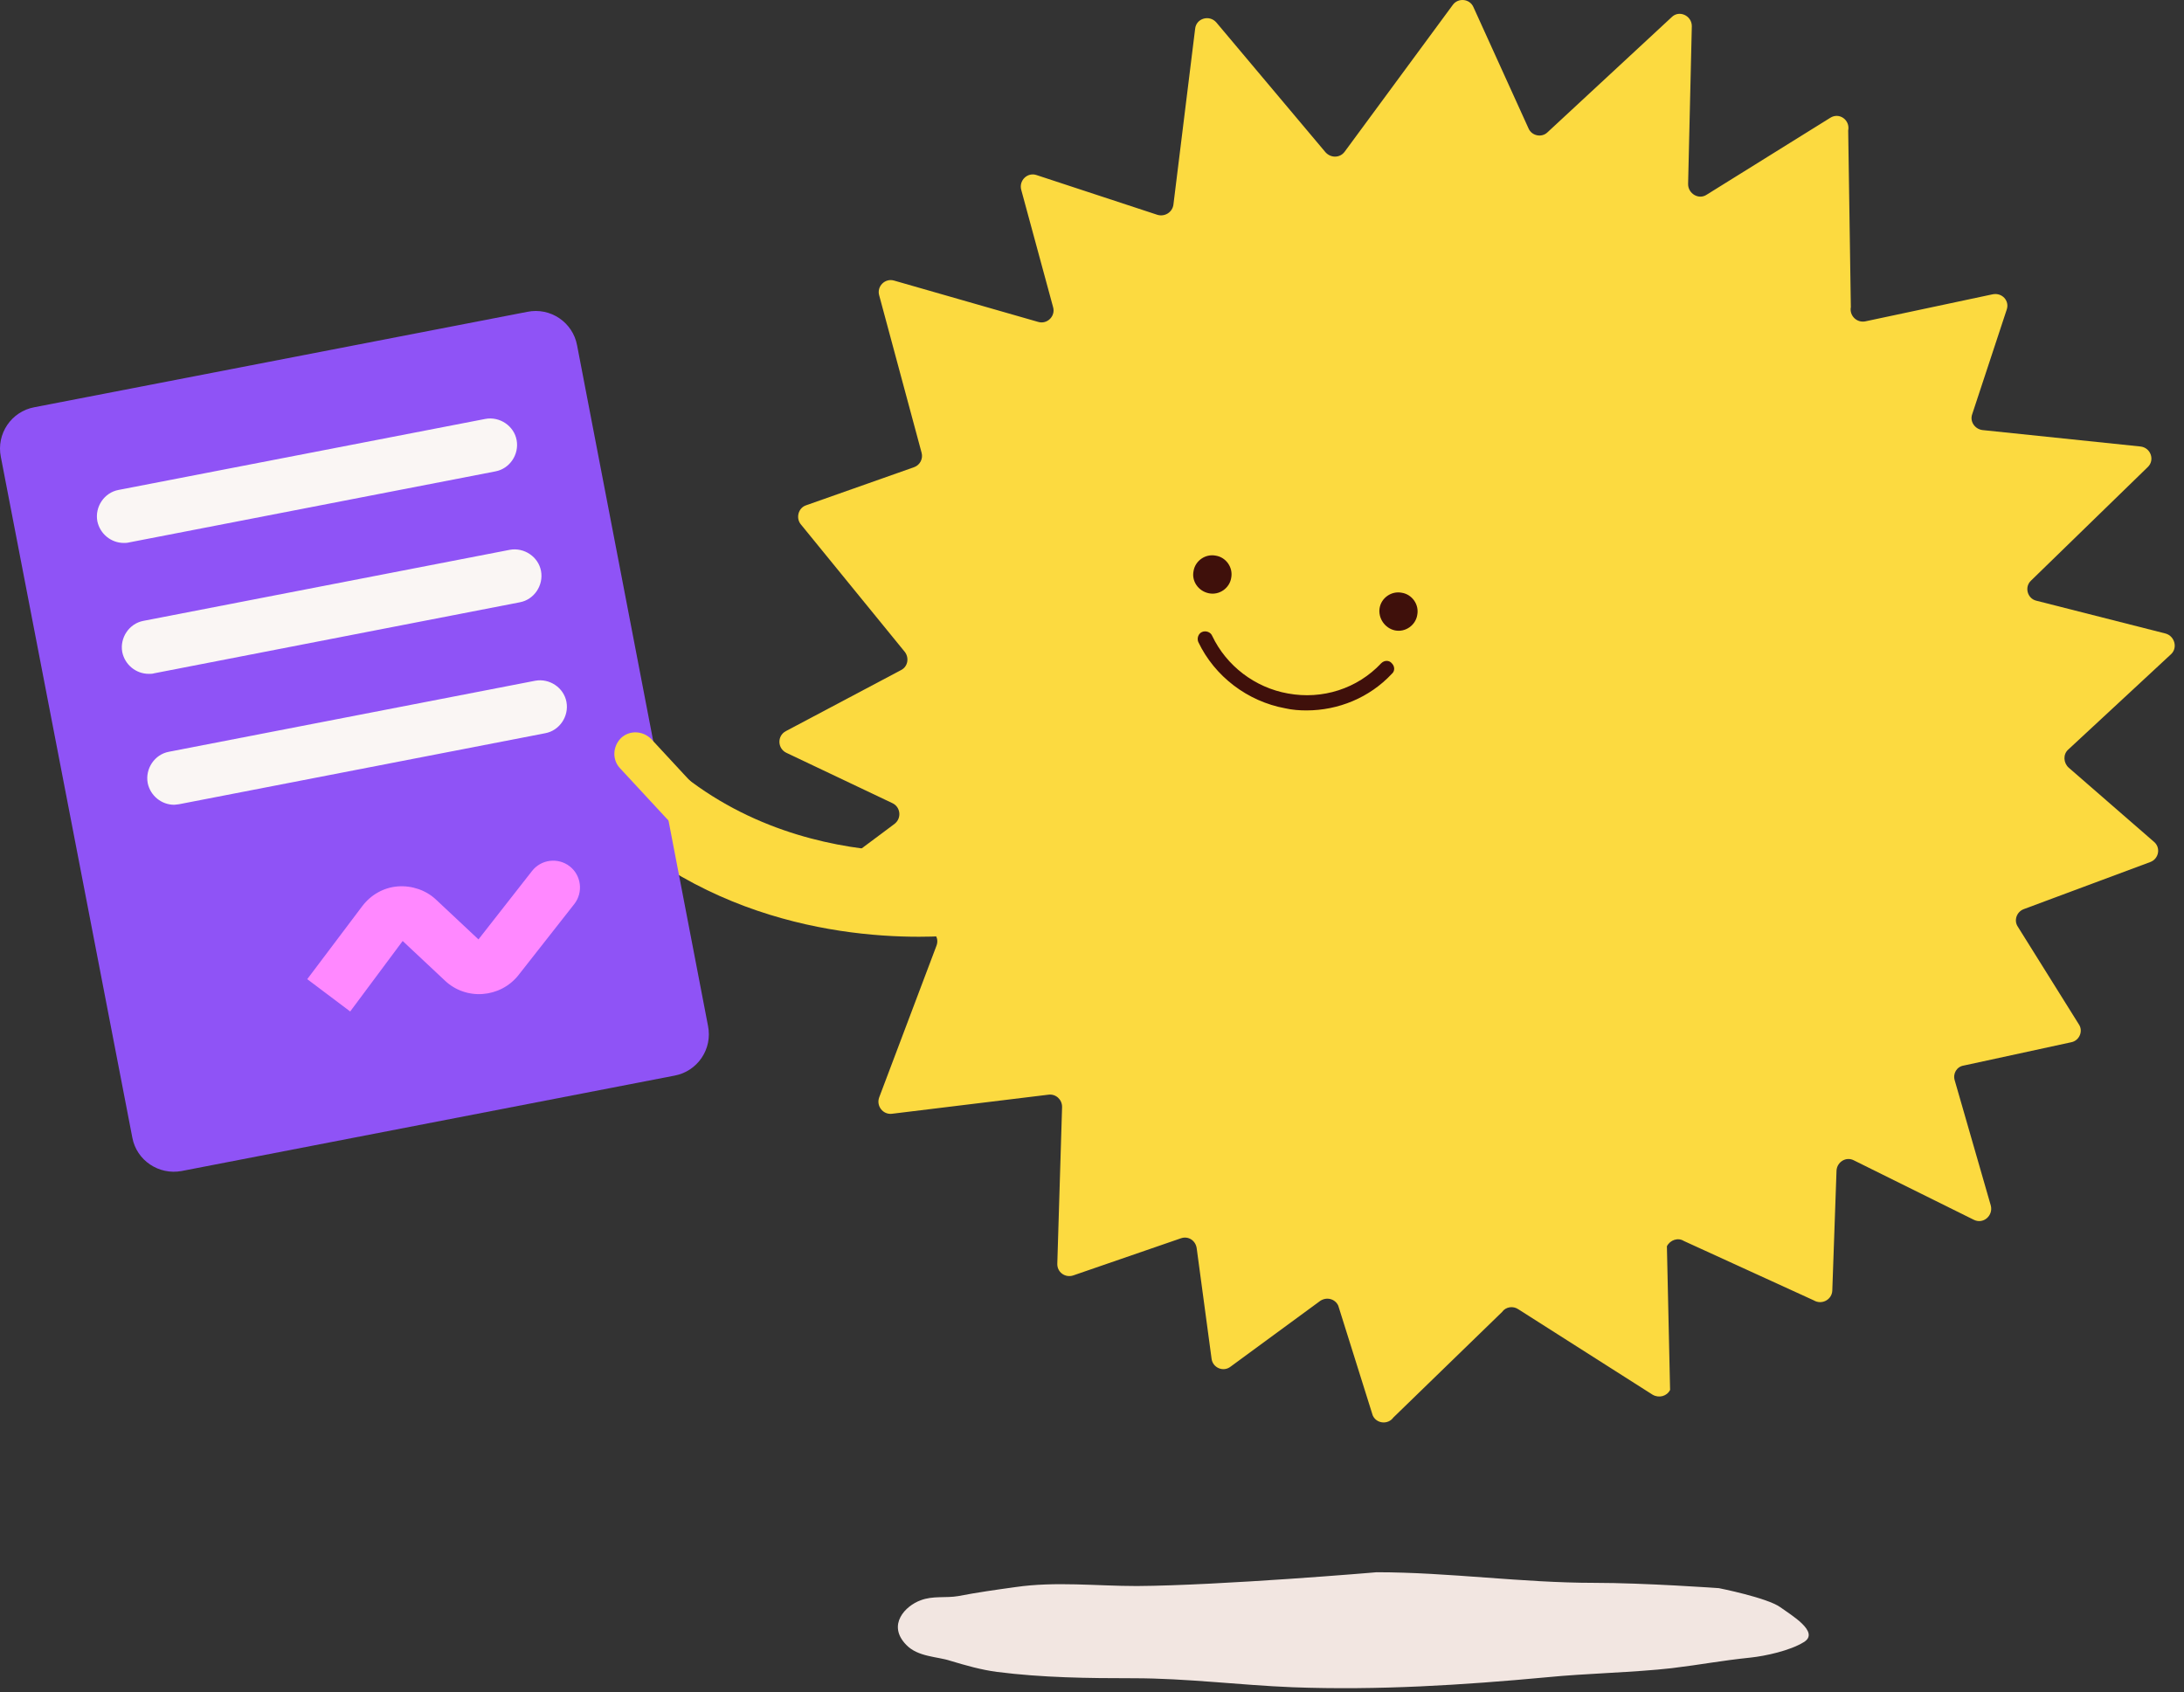 <svg width="271" height="210" viewBox="0 0 271 210" fill="none" xmlns="http://www.w3.org/2000/svg">
<rect x="0" y="0" width="271" height="210" fill="#333333" stroke="none"/>
<path d="M114.03 116.247C103.046 116.247 82.524 113.418 68.514 94.409C66.804 92.042 67.265 88.753 69.633 87.043C72.001 85.333 75.289 85.793 76.999 88.161C92.654 109.406 118.766 105.525 119.818 105.394C122.712 104.933 125.409 106.907 125.87 109.735C126.33 112.629 124.423 115.326 121.529 115.786C121.134 115.786 118.306 116.247 114.03 116.247Z" fill="#FCDA40"/>
<path d="M22.537 145.319L83.707 133.479C86.535 132.953 88.443 130.191 87.851 127.297L71.605 42.843C71.078 40.014 68.316 38.107 65.422 38.699L4.252 50.538C1.423 51.064 -0.484 53.827 0.108 56.721L16.42 141.175C16.946 144.003 19.709 145.845 22.537 145.319Z" fill="#8F53F6"/>
<path d="M18.46 83.622C16.881 83.622 15.5 82.504 15.171 80.925C14.842 79.149 16.026 77.373 17.802 77.044L63.252 68.231C65.028 67.902 66.804 69.086 67.133 70.862C67.462 72.638 66.278 74.413 64.502 74.742L19.117 83.556C18.92 83.622 18.723 83.622 18.46 83.622Z" fill="#FAF6F4"/>
<path d="M21.616 99.869C20.038 99.869 18.656 98.751 18.327 97.172C17.998 95.396 19.182 93.62 20.958 93.291L66.408 84.478C68.184 84.149 69.96 85.333 70.289 87.109C70.618 88.885 69.434 90.66 67.658 90.989L22.208 99.803C22.076 99.803 21.813 99.869 21.616 99.869Z" fill="#FAF6F4"/>
<path d="M15.367 67.377C13.788 67.377 12.407 66.258 12.078 64.68C11.749 62.904 12.933 61.128 14.709 60.799L60.225 51.986C62.001 51.657 63.777 52.841 64.106 54.617C64.435 56.392 63.251 58.168 61.475 58.497L16.025 67.311C15.762 67.377 15.564 67.377 15.367 67.377Z" fill="#FAF6F4"/>
<path d="M43.453 125.521L38.125 121.509L44.965 112.432C46.018 111.051 47.596 110.13 49.372 109.999C51.083 109.867 52.858 110.459 54.108 111.643L59.37 116.576L66.013 108.091C67.131 106.644 69.236 106.381 70.683 107.499C72.13 108.617 72.393 110.722 71.275 112.169L64.303 121.049C63.185 122.43 61.606 123.219 59.896 123.351C58.186 123.482 56.476 122.89 55.226 121.706L49.964 116.773L43.453 125.521Z" fill="#FF88FF"/>
<path d="M84.628 102.435C83.904 102.435 83.246 102.172 82.72 101.58L76.932 95.332C75.945 94.279 76.011 92.635 77.064 91.582C78.116 90.596 79.76 90.662 80.813 91.714L86.601 97.963C87.588 99.015 87.522 100.659 86.469 101.712C85.877 102.238 85.285 102.435 84.628 102.435Z" fill="#FCDA40"/>
<path d="M141.062 196.82C135.997 196.82 130.998 196.228 126 196.951C123.632 197.28 121.264 197.609 118.896 198.069C117.383 198.332 115.739 198.003 114.226 198.595C112.384 199.253 110.016 201.621 112.45 204.12C113.897 205.633 116.331 205.567 117.909 206.094C119.883 206.686 121.724 207.212 123.697 207.475C129.354 208.198 135.011 208.264 140.667 208.264C147.245 208.264 153.822 209.119 160.399 209.382C170.989 209.777 181.447 209.119 192.037 208.133C196.641 207.672 202.824 207.541 207.428 207.015C211.243 206.554 213.413 206.094 217.228 205.699C219.07 205.502 222.096 204.844 223.806 203.792C225.911 202.542 222.161 200.371 220.912 199.45C219.267 198.267 213.282 197.083 213.282 197.083C213.282 197.083 204.073 196.425 197.825 196.425C188.814 196.425 179.803 195.109 170.792 195.109C170.923 195.109 151.454 196.754 141.062 196.82Z" fill="#F2E6E1"/>
<path d="M133.169 158.277L146.521 153.672C147.442 153.343 148.363 153.935 148.494 154.922L150.336 168.603C150.468 169.721 151.783 170.313 152.704 169.59L163.82 161.434C164.609 160.907 165.661 161.171 166.056 162.026L170.331 175.641C170.792 176.693 172.239 176.825 172.897 175.904L186.38 162.815C186.841 162.157 187.762 162.026 188.419 162.486L205.06 173.076C205.85 173.536 206.836 173.273 207.231 172.484L206.836 154.659C207.231 153.87 208.217 153.541 208.941 154.001L225.056 161.368C226.042 161.96 227.292 161.302 227.358 160.184L227.884 145.253C227.95 144.201 229.068 143.477 230.054 144.004L244.919 151.37C246.103 151.962 247.353 150.844 247.024 149.594L242.552 134.072C242.288 133.217 242.815 132.361 243.67 132.23L257.022 129.336C258.008 129.139 258.535 127.955 257.943 127.1L250.379 114.997C249.853 114.208 250.247 113.155 251.102 112.827L266.822 106.973C267.875 106.578 268.138 105.197 267.283 104.473L256.693 95.265C256.035 94.673 255.97 93.621 256.627 93.028L269.387 81.189C270.243 80.4 269.848 78.953 268.73 78.624L252.681 74.546C251.563 74.283 251.168 72.836 252.023 72.047L266.493 57.971C267.414 57.116 266.888 55.537 265.573 55.406L245.972 53.367C245.051 53.235 244.393 52.314 244.722 51.394L248.997 38.436C249.392 37.318 248.405 36.265 247.222 36.529L231.436 39.883C230.383 40.08 229.462 39.16 229.66 38.107L229.331 16.204C229.594 14.889 228.213 13.902 227.095 14.626L211.769 24.163C210.783 24.821 209.467 24.031 209.467 22.848L209.928 3.247C209.928 1.931 208.349 1.208 207.428 2.129L192.037 16.402C191.313 17.125 190.064 16.862 189.669 15.941L182.829 0.879C182.368 -0.173 180.921 -0.305 180.263 0.616L166.845 18.835C166.253 19.625 165.135 19.625 164.478 18.901L150.928 2.786C150.073 1.8 148.429 2.26 148.297 3.576L145.6 25.413C145.469 26.334 144.548 26.925 143.627 26.662L128.631 21.729C127.512 21.335 126.394 22.387 126.723 23.571L130.67 38.107C130.998 39.225 129.946 40.278 128.828 39.949L110.937 34.818C109.819 34.489 108.767 35.542 109.096 36.66L114.358 56.195C114.555 56.919 114.16 57.708 113.437 57.971L100.019 62.707C99.032 63.035 98.703 64.351 99.427 65.14L112.187 80.794C112.845 81.518 112.713 82.702 111.792 83.162L97.519 90.726C96.401 91.318 96.467 92.897 97.585 93.423L110.74 99.672C111.727 100.132 111.924 101.513 111.003 102.237L101.663 109.209C100.677 109.932 100.94 111.511 102.189 111.84L115.213 115.392C116.068 115.655 116.528 116.51 116.199 117.365L109.096 136.176C108.701 137.229 109.556 138.347 110.674 138.215L130.078 135.848C130.998 135.716 131.788 136.439 131.788 137.36L131.196 156.764C131.13 157.882 132.182 158.605 133.169 158.277Z" fill="#FCDA40"/>
<path d="M162.11 88.161C161.255 88.161 160.334 88.096 159.479 87.898C154.809 87.043 150.731 83.952 148.692 79.677C148.495 79.216 148.692 78.624 149.153 78.427C149.613 78.23 150.205 78.427 150.403 78.887C152.178 82.636 155.73 85.333 159.808 86.057C164.084 86.846 168.425 85.465 171.385 82.308C171.779 81.913 172.371 81.913 172.7 82.308C173.095 82.702 173.095 83.294 172.7 83.623C169.937 86.583 166.057 88.161 162.11 88.161Z" fill="#3F100B"/>
<path d="M173.094 78.23C174.409 78.493 175.659 77.572 175.856 76.322C176.12 75.007 175.199 73.757 173.949 73.56C172.634 73.297 171.384 74.218 171.187 75.467C170.989 76.717 171.844 77.967 173.094 78.23Z" fill="#3F100B"/>
<path d="M150.009 73.625C151.324 73.888 152.574 72.968 152.771 71.718C153.034 70.402 152.113 69.153 150.864 68.955C149.548 68.692 148.299 69.613 148.101 70.863C147.838 72.112 148.693 73.362 150.009 73.625Z" fill="#3F100B"/>
</svg>
